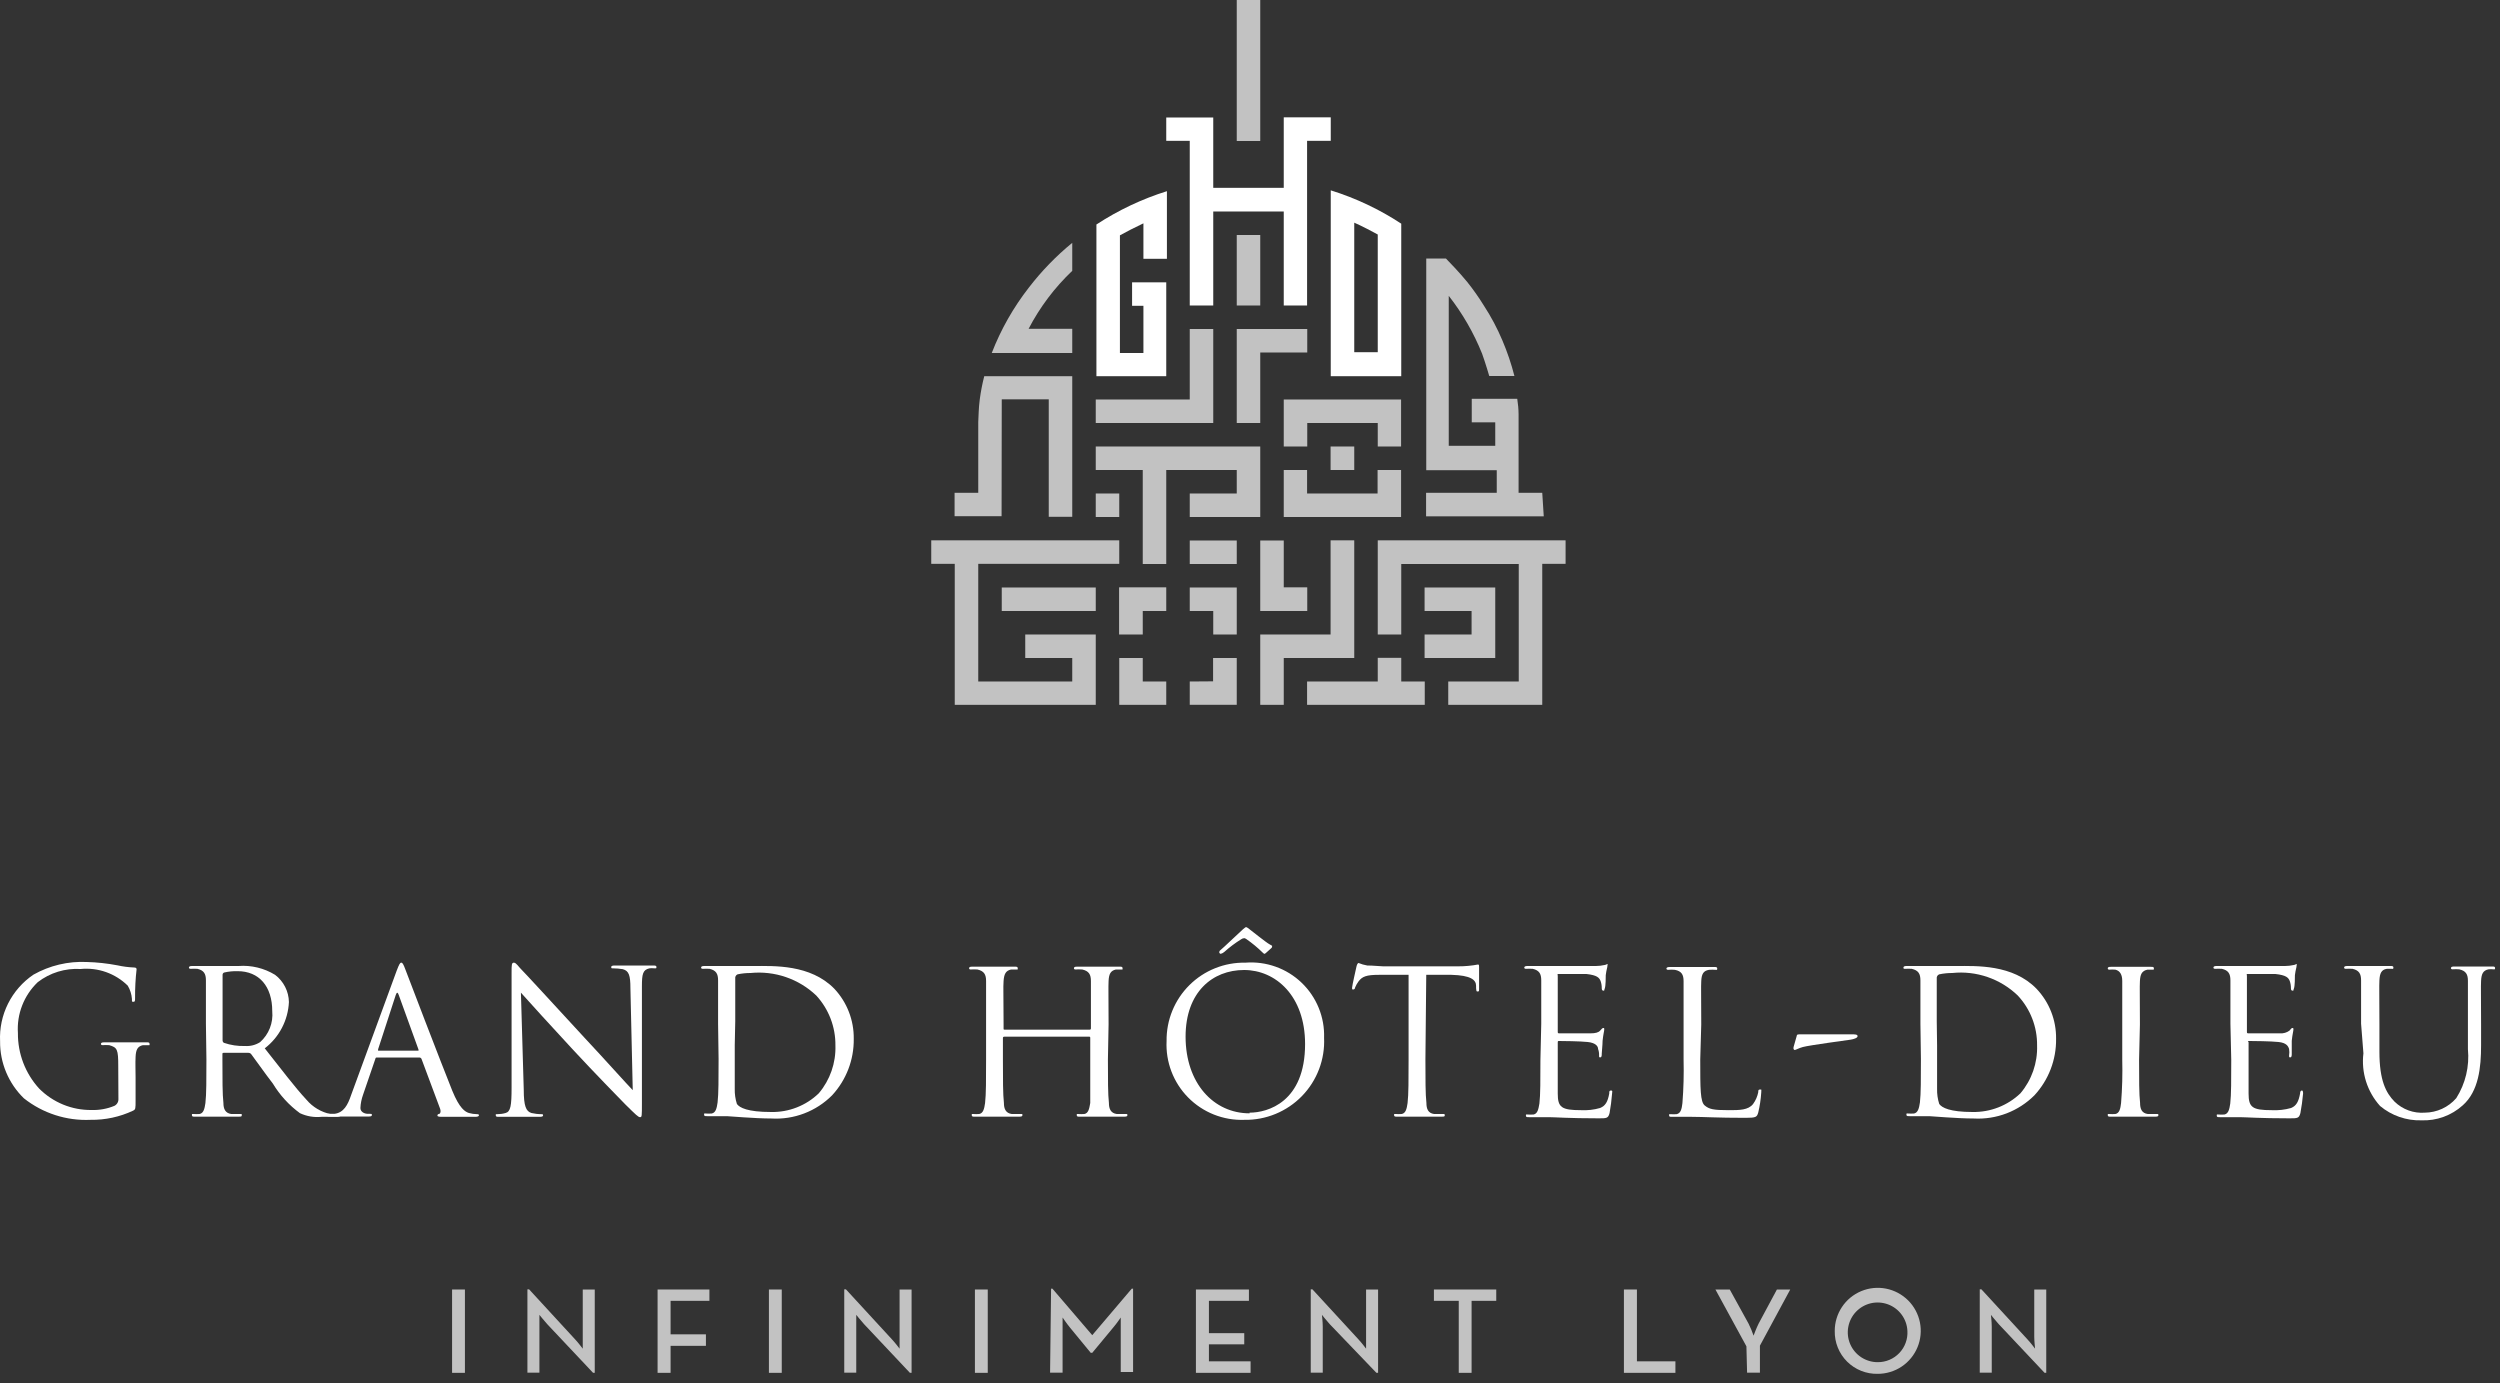 <svg width="150" height="83" viewBox="0 0 150 83" fill="none" xmlns="http://www.w3.org/2000/svg">
<rect x="0" y="0" width="150" height="83" fill="#333333" stroke="none"/>
<path d="M7.095 63.96C7.095 62.96 7.035 62.85 6.555 62.71C6.419 62.699 6.282 62.699 6.145 62.71C6.145 62.71 6.055 62.71 6.055 62.64C6.055 62.57 6.115 62.54 6.245 62.54C6.785 62.54 7.545 62.54 7.605 62.54H8.785C8.915 62.54 8.975 62.54 8.975 62.64C8.975 62.74 8.975 62.71 8.875 62.71H8.575C8.255 62.78 8.155 62.98 8.135 63.41C8.115 63.84 8.135 64.15 8.135 64.65V66C8.135 66.54 8.135 66.56 7.985 66.64C7.188 67.015 6.316 67.203 5.435 67.19C3.99 67.256 2.569 66.798 1.435 65.9C0.977 65.457 0.615 64.925 0.369 64.337C0.123 63.749 -0.001 63.117 0.005 62.48C-0.032 61.698 0.132 60.919 0.482 60.219C0.833 59.518 1.357 58.919 2.005 58.48C2.979 57.93 4.088 57.666 5.205 57.72C5.823 57.737 6.438 57.804 7.045 57.92C7.374 57.993 7.709 58.036 8.045 58.05C8.165 58.05 8.195 58.1 8.195 58.16C8.13 58.724 8.1 59.292 8.105 59.86C8.105 60.05 8.105 60.11 7.995 60.11C7.885 60.11 7.925 60.04 7.915 59.93C7.894 59.651 7.809 59.38 7.665 59.14C7.296 58.776 6.85 58.498 6.361 58.325C5.872 58.152 5.351 58.089 4.835 58.14C3.911 58.084 2.998 58.365 2.265 58.93C1.855 59.322 1.535 59.799 1.33 60.328C1.124 60.856 1.037 61.424 1.075 61.99C1.065 63.217 1.519 64.403 2.345 65.31C2.757 65.725 3.248 66.053 3.789 66.275C4.33 66.497 4.91 66.607 5.495 66.6C5.964 66.615 6.432 66.53 6.865 66.35C6.942 66.311 7.005 66.251 7.048 66.176C7.091 66.101 7.111 66.016 7.105 65.93L7.095 63.96Z" fill="white"/>
<path d="M12.355 61.42C12.355 59.54 12.355 59.21 12.355 58.82C12.355 58.43 12.235 58.22 11.845 58.13C11.709 58.12 11.572 58.12 11.435 58.13C11.435 58.13 11.335 58.13 11.335 58.06C11.335 57.99 11.395 57.96 11.525 57.96C12.075 57.96 12.825 57.96 12.885 57.96H14.305C15.076 57.901 15.846 58.087 16.505 58.49C16.758 58.681 16.963 58.928 17.107 59.21C17.251 59.492 17.329 59.803 17.335 60.12C17.31 60.661 17.168 61.19 16.917 61.67C16.667 62.15 16.315 62.57 15.885 62.9C16.885 64.16 17.685 65.23 18.385 65.98C18.762 66.428 19.281 66.735 19.855 66.85C20.008 66.861 20.162 66.861 20.315 66.85C20.375 66.85 20.425 66.85 20.425 66.92C20.425 66.99 20.355 67.01 20.135 67.01H19.285C18.843 67.055 18.397 66.978 17.995 66.79C17.343 66.313 16.793 65.711 16.375 65.02C15.865 64.36 15.305 63.55 15.065 63.24C15.045 63.218 15.02 63.2 14.992 63.188C14.965 63.176 14.935 63.17 14.905 63.17H13.425C13.365 63.17 13.345 63.17 13.345 63.26V63.57C13.345 64.73 13.345 65.67 13.405 66.18C13.405 66.53 13.515 66.79 13.875 66.84C14.045 66.84 14.305 66.84 14.415 66.84C14.525 66.84 14.505 66.84 14.505 66.91C14.505 66.98 14.505 67 14.315 67H11.705C11.575 67 11.515 67 11.515 66.91C11.515 66.82 11.515 66.84 11.615 66.84C11.735 66.849 11.855 66.849 11.975 66.84C12.215 66.79 12.275 66.53 12.325 66.18C12.385 65.67 12.385 64.73 12.385 63.57L12.355 61.42ZM13.355 62.42C13.354 62.45 13.361 62.479 13.375 62.506C13.389 62.532 13.41 62.554 13.435 62.57C13.843 62.71 14.274 62.775 14.705 62.76C15.022 62.781 15.337 62.7 15.605 62.53C15.864 62.299 16.066 62.01 16.192 61.687C16.319 61.364 16.368 61.016 16.335 60.67C16.335 59.18 15.545 58.27 14.255 58.27C13.986 58.263 13.717 58.29 13.455 58.35C13.425 58.359 13.399 58.377 13.381 58.403C13.363 58.428 13.354 58.459 13.355 58.49V62.42Z" fill="white"/>
<path d="M23.805 58.23C23.955 57.84 24.005 57.76 24.075 57.76C24.145 57.76 24.195 57.82 24.335 58.2C24.475 58.58 26.405 63.62 27.135 65.44C27.575 66.52 27.915 66.71 28.135 66.78C28.292 66.824 28.453 66.847 28.615 66.85C28.685 66.85 28.735 66.85 28.735 66.92C28.735 66.99 28.625 67.01 28.495 67.01C28.365 67.01 27.435 67.01 26.605 67.01C26.375 67.01 26.245 67.01 26.245 66.93C26.245 66.908 26.253 66.886 26.268 66.87C26.283 66.853 26.303 66.843 26.325 66.84C26.405 66.84 26.475 66.72 26.405 66.52L25.285 63.52C25.285 63.52 25.235 63.45 25.175 63.45H22.635C22.565 63.45 22.535 63.45 22.515 63.55L21.785 65.68C21.692 65.937 21.637 66.207 21.625 66.48C21.625 66.72 21.875 66.83 22.075 66.83H22.195C22.285 66.83 22.315 66.83 22.315 66.9C22.315 66.97 22.245 66.99 22.135 66.99H19.845C19.685 66.99 19.615 66.99 19.615 66.9C19.615 66.81 19.615 66.83 19.725 66.83H20.065C20.625 66.76 20.865 66.3 21.065 65.71L23.805 58.23ZM25.055 63.04C25.125 63.04 25.125 63.04 25.105 62.96L23.925 59.7C23.865 59.52 23.805 59.52 23.745 59.7L22.685 62.96C22.685 63.02 22.685 63.04 22.685 63.04H25.055Z" fill="white"/>
<path d="M31.425 65.38C31.425 66.38 31.565 66.68 31.885 66.78C32.082 66.826 32.283 66.85 32.485 66.85C32.545 66.85 32.585 66.85 32.585 66.92C32.585 66.99 32.515 67.01 32.365 67.01C31.685 67.01 31.205 67.01 31.095 67.01C30.985 67.01 30.485 67.01 29.935 67.01C29.825 67.01 29.745 67.01 29.745 66.92C29.745 66.83 29.745 66.85 29.845 66.85C30.011 66.85 30.176 66.827 30.335 66.78C30.635 66.7 30.695 66.35 30.695 65.25V58.36C30.695 57.89 30.695 57.76 30.835 57.76C30.975 57.76 31.135 58.03 31.255 58.14C31.375 58.25 33.255 60.29 35.075 62.27C36.265 63.54 37.575 65.01 37.965 65.41L37.825 59.3C37.825 58.52 37.735 58.25 37.365 58.15C37.17 58.118 36.973 58.102 36.775 58.1C36.685 58.1 36.675 58.1 36.675 58.02C36.675 57.94 36.775 57.93 36.915 57.93C37.455 57.93 38.035 57.93 38.165 57.93C38.295 57.93 38.695 57.93 39.165 57.93C39.305 57.93 39.385 57.93 39.385 58.02C39.385 58.11 39.385 58.1 39.255 58.1C39.159 58.089 39.062 58.089 38.965 58.1C38.565 58.19 38.515 58.45 38.515 59.18V66.18C38.515 66.97 38.515 67.03 38.405 67.03C38.295 67.03 38.165 66.9 37.525 66.27C37.395 66.14 35.665 64.37 34.395 63C33.125 61.63 31.645 60 31.255 59.56L31.425 65.38Z" fill="white"/>
<path d="M43.085 61.42C43.085 59.54 43.085 59.21 43.085 58.82C43.085 58.43 42.965 58.22 42.575 58.13C42.439 58.12 42.302 58.12 42.165 58.13C42.165 58.13 42.065 58.13 42.065 58.06C42.065 57.99 42.125 57.96 42.255 57.96C42.795 57.96 43.555 57.96 43.615 57.96C43.675 57.96 44.515 57.96 45.235 57.96C46.425 57.96 48.625 57.85 50.065 59.33C50.824 60.143 51.239 61.218 51.225 62.33C51.242 63.585 50.777 64.798 49.925 65.72C49.451 66.196 48.882 66.566 48.254 66.805C47.627 67.045 46.956 67.149 46.285 67.11C45.285 67.11 43.735 66.97 43.615 66.97H42.435C42.305 66.97 42.245 66.97 42.245 66.88C42.245 66.79 42.245 66.81 42.345 66.81C42.465 66.82 42.585 66.82 42.705 66.81C42.945 66.76 43.005 66.5 43.055 66.15C43.115 65.64 43.115 64.7 43.115 63.54L43.085 61.42ZM44.085 62.71C44.085 63.99 44.085 65.09 44.085 65.33C44.077 65.638 44.121 65.946 44.215 66.24C44.375 66.46 44.845 66.72 46.265 66.72C46.792 66.731 47.316 66.638 47.807 66.445C48.298 66.253 48.746 65.966 49.125 65.6C49.803 64.8 50.159 63.778 50.125 62.73C50.138 61.62 49.726 60.547 48.975 59.73C48.454 59.235 47.832 58.858 47.152 58.625C46.472 58.392 45.75 58.309 45.035 58.38C44.773 58.379 44.512 58.406 44.255 58.46C44.207 58.48 44.167 58.515 44.142 58.561C44.116 58.606 44.107 58.659 44.115 58.71C44.115 59.11 44.115 60.34 44.115 61.27L44.085 62.71Z" fill="white"/>
<path d="M66.475 63.57C66.475 64.73 66.475 65.67 66.535 66.18C66.535 66.53 66.645 66.79 67.005 66.84H67.545C67.625 66.84 67.645 66.84 67.645 66.91C67.645 66.98 67.585 67 67.455 67H64.795C64.665 67 64.605 67 64.605 66.91C64.605 66.82 64.605 66.84 64.695 66.84C64.818 66.85 64.942 66.85 65.065 66.84C65.305 66.79 65.355 66.53 65.415 66.18C65.415 65.67 65.415 64.73 65.415 63.57V62.27C65.417 62.26 65.416 62.251 65.413 62.241C65.411 62.232 65.406 62.223 65.399 62.217C65.392 62.21 65.383 62.205 65.374 62.202C65.365 62.199 65.355 62.198 65.345 62.2H60.255C60.255 62.2 60.175 62.2 60.175 62.27V63.57C60.175 64.73 60.175 65.67 60.235 66.18C60.235 66.53 60.345 66.79 60.705 66.84C60.875 66.84 61.135 66.84 61.245 66.84C61.355 66.84 61.345 66.84 61.345 66.91C61.345 66.98 61.285 67 61.155 67H58.495C58.365 67 58.305 67 58.305 66.91C58.305 66.82 58.305 66.84 58.395 66.84C58.515 66.85 58.635 66.85 58.755 66.84C58.995 66.79 59.055 66.53 59.105 66.18C59.165 65.67 59.165 64.73 59.165 63.57V61.46C59.165 59.58 59.165 59.25 59.165 58.86C59.165 58.47 59.045 58.26 58.645 58.17C58.509 58.16 58.372 58.16 58.235 58.17C58.225 58.171 58.214 58.171 58.204 58.168C58.194 58.165 58.184 58.16 58.175 58.154C58.167 58.147 58.16 58.139 58.155 58.13C58.15 58.121 58.146 58.111 58.145 58.1C58.145 58.02 58.205 58 58.335 58C58.875 58 59.635 58 59.695 58H60.865C61.005 58 61.065 58 61.065 58.1C61.065 58.2 61.065 58.17 60.965 58.17H60.665C60.345 58.24 60.245 58.44 60.215 58.86C60.185 59.28 60.215 59.58 60.215 61.46V61.71C60.215 61.77 60.215 61.78 60.295 61.78H65.385C65.385 61.78 65.455 61.78 65.455 61.71V61.46C65.455 59.58 65.455 59.25 65.455 58.86C65.455 58.47 65.335 58.26 64.935 58.17C64.799 58.159 64.662 58.159 64.525 58.17C64.515 58.171 64.504 58.171 64.494 58.168C64.484 58.165 64.474 58.16 64.466 58.154C64.457 58.147 64.45 58.139 64.445 58.13C64.44 58.121 64.436 58.111 64.435 58.1C64.435 58.02 64.495 58 64.625 58C65.165 58 65.925 58 65.985 58H67.165C67.295 58 67.355 58 67.355 58.1C67.355 58.2 67.355 58.17 67.265 58.17H66.955C66.635 58.24 66.535 58.44 66.515 58.86C66.495 59.28 66.515 59.58 66.515 61.46L66.475 63.57Z" fill="white"/>
<path d="M74.725 57.76C75.339 57.712 75.957 57.794 76.537 58.001C77.118 58.207 77.648 58.534 78.093 58.96C78.539 59.386 78.889 59.9 79.122 60.471C79.355 61.041 79.465 61.654 79.445 62.27C79.474 62.913 79.371 63.555 79.142 64.156C78.913 64.757 78.564 65.305 78.115 65.766C77.666 66.227 77.127 66.591 76.532 66.836C75.937 67.081 75.299 67.202 74.655 67.19C74.031 67.212 73.41 67.103 72.83 66.872C72.251 66.641 71.725 66.292 71.287 65.848C70.849 65.403 70.508 64.873 70.286 64.29C70.063 63.706 69.964 63.083 69.995 62.46C69.987 61.838 70.104 61.221 70.339 60.645C70.574 60.069 70.923 59.546 71.364 59.108C71.805 58.669 72.33 58.324 72.908 58.093C73.485 57.861 74.103 57.748 74.725 57.76ZM74.975 66.76C76.055 66.76 78.305 66.13 78.305 62.64C78.305 59.75 76.535 58.2 74.645 58.2C72.755 58.2 71.135 59.52 71.135 62.2C71.135 64.99 72.815 66.8 74.975 66.8M75.975 57.16C75.975 57.16 75.905 57.23 75.865 57.23C75.825 57.23 75.865 57.23 75.775 57.17C75.466 56.865 75.132 56.588 74.775 56.34C74.775 56.34 74.695 56.29 74.655 56.29C74.586 56.294 74.52 56.318 74.465 56.36C74.111 56.58 73.776 56.831 73.465 57.11C73.403 57.167 73.327 57.208 73.245 57.23C73.22 57.227 73.198 57.216 73.181 57.197C73.164 57.179 73.155 57.155 73.155 57.13C73.155 57.13 73.155 57.05 73.235 57C73.315 56.95 74.445 55.87 74.585 55.75C74.725 55.63 74.735 55.63 74.775 55.63C74.815 55.63 74.865 55.68 74.965 55.75C75.065 55.82 75.965 56.55 76.175 56.66C76.385 56.77 76.325 56.76 76.325 56.78C76.325 56.8 76.325 56.86 76.265 56.9L75.975 57.16Z" fill="white"/>
<path d="M85.525 63.57C85.525 64.73 85.525 65.67 85.585 66.18C85.585 66.53 85.685 66.79 86.045 66.84H86.595C86.665 66.84 86.685 66.84 86.685 66.91C86.685 66.98 86.685 67 86.495 67H83.835C83.715 67 83.645 67 83.645 66.91C83.645 66.82 83.645 66.84 83.745 66.84C83.865 66.849 83.985 66.849 84.105 66.84C84.345 66.79 84.405 66.53 84.455 66.18C84.515 65.67 84.515 64.73 84.515 63.57V58.49H82.735C81.985 58.49 81.735 58.59 81.515 58.88C81.43 58.994 81.36 59.118 81.305 59.25C81.305 59.34 81.235 59.37 81.185 59.37C81.135 59.37 81.125 59.37 81.125 59.26C81.125 59.15 81.365 58.11 81.385 58.01C81.405 57.91 81.455 57.78 81.515 57.78C81.682 57.85 81.857 57.9 82.035 57.93C82.385 57.93 82.835 57.98 82.985 57.98H87.495C87.894 57.981 88.293 57.944 88.685 57.87C88.745 57.87 88.745 57.94 88.745 58.01C88.745 58.37 88.745 59.2 88.745 59.33C88.745 59.46 88.745 59.49 88.665 59.49C88.585 59.49 88.585 59.49 88.565 59.28V59.15C88.565 58.79 88.245 58.52 87.085 58.49H85.575L85.525 63.57Z" fill="white"/>
<path d="M92.475 61.42C92.475 59.54 92.475 59.21 92.475 58.82C92.475 58.43 92.355 58.22 91.965 58.13C91.829 58.12 91.692 58.12 91.555 58.13C91.555 58.13 91.455 58.13 91.455 58.06C91.455 57.99 91.525 57.96 91.645 57.96C92.185 57.96 92.945 57.96 93.005 57.96H95.755C95.93 57.959 96.105 57.939 96.275 57.9C96.335 57.9 96.385 57.85 96.445 57.85C96.505 57.85 96.445 57.85 96.445 57.95C96.445 58.05 96.385 58.18 96.345 58.51C96.345 58.64 96.345 59.16 96.285 59.31C96.225 59.46 96.285 59.44 96.205 59.44C96.125 59.44 96.105 59.38 96.105 59.28C96.106 59.137 96.082 58.995 96.035 58.86C95.955 58.66 95.825 58.51 95.185 58.44C94.975 58.44 93.665 58.44 93.535 58.44C93.405 58.44 93.465 58.44 93.465 58.56V61.88C93.465 61.96 93.465 62 93.535 62C93.605 62 95.165 62 95.445 62C95.725 62 95.905 61.95 96.005 61.84C96.105 61.73 96.145 61.68 96.195 61.68C96.245 61.68 96.255 61.68 96.255 61.77C96.255 61.86 96.195 62.05 96.155 62.45C96.155 62.69 96.105 63.13 96.105 63.22C96.105 63.31 96.105 63.44 96.025 63.44C95.945 63.44 95.945 63.44 95.945 63.33C95.951 63.197 95.931 63.065 95.885 62.94C95.885 62.77 95.735 62.57 95.265 62.52C94.795 62.47 93.755 62.46 93.545 62.46C93.485 62.46 93.465 62.46 93.465 62.55V63.55C93.465 63.96 93.465 65.36 93.465 65.61C93.465 66.44 93.685 66.61 94.865 66.61C95.25 66.631 95.635 66.587 96.005 66.48C96.325 66.35 96.465 66.11 96.555 65.61C96.555 65.48 96.555 65.43 96.665 65.43C96.775 65.43 96.725 65.53 96.725 65.61C96.695 66.002 96.645 66.393 96.575 66.78C96.495 67.1 96.395 67.1 95.925 67.1C94.115 67.1 93.305 67.03 92.925 67.03H91.745C91.615 67.03 91.555 67.03 91.555 66.94C91.555 66.85 91.555 66.87 91.655 66.87C91.775 66.879 91.895 66.879 92.015 66.87C92.255 66.82 92.305 66.56 92.365 66.21C92.425 65.7 92.425 64.76 92.425 63.6L92.475 61.42Z" fill="white"/>
<path d="M102.015 63.57C102.015 65.35 102.015 66.11 102.285 66.33C102.555 66.55 102.785 66.61 103.725 66.61C104.365 66.61 104.895 66.61 105.185 66.24C105.339 66.029 105.445 65.787 105.495 65.53C105.495 65.43 105.495 65.37 105.605 65.37C105.715 65.37 105.675 65.37 105.675 65.55C105.649 65.954 105.589 66.356 105.495 66.75C105.415 67.02 105.375 67.07 104.735 67.07C103.005 67.07 102.215 67.01 101.515 67.01H100.335C100.205 67.01 100.145 67.01 100.145 66.92C100.145 66.83 100.145 66.85 100.235 66.85C100.355 66.86 100.475 66.86 100.595 66.85C100.845 66.8 100.905 66.54 100.945 66.19C101.014 65.322 101.037 64.451 101.015 63.58V61.47C101.015 59.59 101.015 59.26 101.015 58.87C101.015 58.48 100.895 58.27 100.495 58.19C100.359 58.174 100.221 58.174 100.085 58.19C100.085 58.19 99.985 58.19 99.985 58.12C99.985 58.05 100.055 58.02 100.185 58.02C100.725 58.02 101.485 58.02 101.545 58.02H102.845C102.975 58.02 103.035 58.02 103.035 58.12C103.035 58.22 102.985 58.19 102.945 58.19C102.809 58.178 102.672 58.178 102.535 58.19C102.195 58.25 102.095 58.45 102.075 58.87C102.055 59.29 102.075 59.59 102.075 61.47L102.015 63.57Z" fill="white"/>
<path d="M111.095 62.06C111.295 62.06 111.455 62.06 111.455 62.17C111.455 62.28 111.225 62.35 111.035 62.38C110.845 62.41 108.585 62.71 108.175 62.82C107.945 62.88 107.735 63 107.685 63C107.635 63 107.585 62.93 107.615 62.82L107.805 62.15C107.805 62.06 107.875 62.06 108.065 62.06H111.095Z" fill="white"/>
<path d="M115.225 61.42C115.225 59.54 115.225 59.21 115.225 58.82C115.225 58.43 115.105 58.22 114.705 58.13C114.572 58.12 114.438 58.12 114.305 58.13C114.245 58.13 114.205 58.13 114.205 58.06C114.205 57.99 114.265 57.96 114.395 57.96C114.935 57.96 115.695 57.96 115.755 57.96C115.815 57.96 116.655 57.96 117.375 57.96C118.565 57.96 120.765 57.85 122.195 59.33C122.961 60.14 123.381 61.216 123.365 62.33C123.382 63.585 122.917 64.798 122.065 65.72C121.59 66.194 121.02 66.563 120.393 66.803C119.766 67.042 119.095 67.147 118.425 67.11C117.425 67.11 115.875 66.97 115.755 66.97H114.575C114.445 66.97 114.385 66.97 114.385 66.88C114.385 66.79 114.385 66.81 114.485 66.81C114.605 66.819 114.725 66.819 114.845 66.81C115.075 66.76 115.145 66.5 115.195 66.15C115.255 65.64 115.255 64.7 115.255 63.54L115.225 61.42ZM116.225 62.71C116.225 63.99 116.225 65.09 116.225 65.33C116.217 65.638 116.261 65.946 116.355 66.24C116.515 66.46 116.985 66.72 118.355 66.72C119.422 66.739 120.453 66.337 121.225 65.6C121.903 64.8 122.259 63.778 122.225 62.73C122.239 61.618 121.824 60.543 121.065 59.73C120.548 59.233 119.928 58.854 119.249 58.621C118.571 58.388 117.849 58.305 117.135 58.38C116.873 58.379 116.612 58.406 116.355 58.46C116.305 58.478 116.263 58.513 116.236 58.558C116.208 58.604 116.197 58.657 116.205 58.71C116.205 59.11 116.205 60.34 116.205 61.27L116.225 62.71Z" fill="white"/>
<path d="M128.345 63.57C128.345 64.73 128.345 65.67 128.405 66.18C128.405 66.53 128.505 66.79 128.865 66.84H129.405C129.485 66.84 129.505 66.84 129.505 66.91C129.505 66.98 129.445 67 129.315 67H126.655C126.525 67 126.465 67 126.465 66.91C126.465 66.82 126.465 66.84 126.555 66.84C126.678 66.85 126.802 66.85 126.925 66.84C127.165 66.79 127.225 66.53 127.265 66.18C127.334 65.312 127.357 64.441 127.335 63.57V61.46C127.335 59.58 127.335 59.25 127.335 58.86C127.335 58.47 127.195 58.25 126.925 58.18C126.802 58.168 126.678 58.168 126.555 58.18C126.545 58.181 126.534 58.181 126.524 58.178C126.513 58.175 126.504 58.17 126.496 58.164C126.487 58.157 126.48 58.149 126.475 58.14C126.47 58.131 126.466 58.12 126.465 58.11C126.465 58.03 126.515 58.01 126.655 58.01H129.045C129.175 58.01 129.235 58.01 129.235 58.11C129.235 58.21 129.185 58.18 129.135 58.18H128.845C128.515 58.25 128.415 58.45 128.395 58.87C128.375 59.29 128.395 59.59 128.395 61.47L128.345 63.57Z" fill="white"/>
<path d="M133.825 61.42C133.825 59.54 133.825 59.21 133.825 58.82C133.825 58.43 133.705 58.22 133.315 58.13C133.179 58.12 133.042 58.12 132.905 58.13C132.905 58.13 132.805 58.13 132.805 58.06C132.805 57.99 132.865 57.96 132.995 57.96C133.535 57.96 134.295 57.96 134.355 57.96H137.105C137.28 57.959 137.455 57.939 137.625 57.9C137.685 57.9 137.735 57.85 137.795 57.85C137.855 57.85 137.795 57.85 137.795 57.95C137.795 58.05 137.735 58.18 137.695 58.51C137.695 58.64 137.695 59.16 137.635 59.31C137.575 59.46 137.635 59.44 137.555 59.44C137.475 59.44 137.455 59.38 137.455 59.28C137.456 59.137 137.432 58.995 137.385 58.86C137.305 58.66 137.175 58.51 136.525 58.44C136.325 58.44 135.015 58.44 134.885 58.44C134.755 58.44 134.815 58.44 134.815 58.56V61.88C134.815 61.96 134.815 62 134.885 62C134.955 62 136.515 62 136.795 62C136.998 62.016 137.2 61.959 137.365 61.84C137.445 61.74 137.495 61.68 137.545 61.68C137.595 61.68 137.605 61.68 137.605 61.77C137.605 61.86 137.545 62.05 137.505 62.45C137.505 62.69 137.505 63.13 137.505 63.22C137.505 63.31 137.505 63.44 137.425 63.44C137.345 63.44 137.345 63.44 137.345 63.33C137.367 63.201 137.367 63.069 137.345 62.94C137.295 62.77 137.185 62.57 136.715 62.52C136.245 62.47 135.205 62.46 134.995 62.46C134.785 62.46 134.915 62.46 134.915 62.55V63.55C134.915 63.96 134.915 65.36 134.915 65.61C134.915 66.44 135.135 66.61 136.305 66.61C136.696 66.631 137.088 66.587 137.465 66.48C137.775 66.35 137.915 66.11 138.005 65.61C138.005 65.48 138.055 65.43 138.115 65.43C138.175 65.43 138.185 65.53 138.185 65.61C138.151 66.002 138.098 66.393 138.025 66.78C137.945 67.1 137.845 67.1 137.375 67.1C135.565 67.1 134.755 67.03 134.375 67.03H133.195C133.065 67.03 133.005 67.03 133.005 66.94C133.005 66.85 133.005 66.87 133.105 66.87C133.225 66.88 133.345 66.88 133.465 66.87C133.705 66.82 133.765 66.56 133.815 66.21C133.875 65.7 133.875 64.76 133.875 63.6L133.825 61.42Z" fill="white"/>
<path d="M141.665 61.42C141.665 59.54 141.665 59.21 141.665 58.82C141.665 58.43 141.545 58.22 141.155 58.13C141.019 58.12 140.882 58.12 140.745 58.13C140.745 58.13 140.645 58.13 140.645 58.06C140.645 57.99 140.705 57.96 140.835 57.96C141.375 57.96 142.115 57.96 142.225 57.96H143.415C143.545 57.96 143.605 57.96 143.605 58.06C143.605 58.16 143.555 58.13 143.505 58.13H143.205C142.885 58.18 142.785 58.4 142.765 58.82C142.745 59.24 142.765 59.54 142.765 61.42V63.1C142.765 64.83 143.155 65.57 143.675 66.1C143.913 66.332 144.197 66.51 144.509 66.624C144.821 66.738 145.154 66.784 145.485 66.76C145.844 66.757 146.198 66.678 146.524 66.528C146.85 66.378 147.14 66.161 147.375 65.89C147.929 65.015 148.175 63.981 148.075 62.95V61.45C148.075 59.57 148.075 59.24 148.075 58.85C148.075 58.46 147.955 58.25 147.555 58.16C147.419 58.149 147.282 58.149 147.145 58.16C147.145 58.16 147.055 58.16 147.055 58.09C147.055 58.02 147.115 57.99 147.245 57.99C147.785 57.99 148.445 57.99 148.515 57.99C148.585 57.99 149.165 57.99 149.515 57.99C149.645 57.99 149.705 57.99 149.705 58.09C149.705 58.19 149.655 58.16 149.605 58.16C149.506 58.148 149.405 58.148 149.305 58.16C148.985 58.23 148.885 58.43 148.865 58.85C148.845 59.27 148.865 59.57 148.865 61.45V62.73C148.865 64.03 148.725 65.47 147.765 66.32C147.088 66.932 146.198 67.255 145.285 67.22C144.381 67.246 143.499 66.94 142.805 66.36C142.422 65.935 142.135 65.434 141.962 64.888C141.79 64.343 141.736 63.768 141.805 63.2L141.665 61.42Z" fill="white"/>
<path d="M75.615 0H74.205V8.46H75.615V0Z" fill="white" fill-opacity="0.7"/>
<path d="M71.385 18.33H72.795V12.69H77.025V18.33H78.425V8.45H79.845V7.04H77.025V11.27H72.795V7.05H69.975V8.45H71.385V18.33Z" fill="white"/>
<path d="M71.385 29.61V31.02H75.615V26.79H65.745V28.2H68.565V33.84H69.975V28.2H74.205V29.61H71.385Z" fill="white" fill-opacity="0.7"/>
<path d="M84.065 26.79V23.97H77.025V26.79H78.435V25.38H82.665V26.79H84.065Z" fill="white" fill-opacity="0.7"/>
<path d="M84.065 28.2H82.655V29.61H78.425V28.2H77.025V31.02H84.065V28.2Z" fill="white" fill-opacity="0.7"/>
<path d="M67.145 38.07H68.565V36.66H69.975V35.24H67.145V38.07Z" fill="white" fill-opacity="0.7"/>
<path d="M74.205 38.07V35.25H71.385V36.66H72.795V38.07H74.205Z" fill="white" fill-opacity="0.7"/>
<path d="M72.785 40.88L71.385 40.89V42.29H74.205V39.48H72.785V40.88Z" fill="white" fill-opacity="0.7"/>
<path d="M68.565 39.48H67.155V42.29H69.975V40.89H68.565V39.48Z" fill="white" fill-opacity="0.7"/>
<path d="M69.975 22.57V16.94H67.925V18.35H68.605V21.18H67.195V14.12C67.595 13.9 68.055 13.66 68.605 13.4V15.53H70.015V11.47C68.52 11.939 67.097 12.612 65.785 13.47V22.57H69.975Z" fill="white"/>
<path d="M79.845 22.57H84.075V13.42C82.765 12.559 81.341 11.886 79.845 11.42V22.57ZM81.255 13.36C81.695 13.55 82.375 13.91 82.665 14.07V21.13H81.255V13.36Z" fill="white"/>
<path d="M82.665 32.42V38.07H84.075V33.84H91.125V40.89H86.895V42.29H92.535V33.83H93.935V32.42H82.665Z" fill="white" fill-opacity="0.7"/>
<path d="M64.335 19.73H61.715C62.39 18.433 63.275 17.257 64.335 16.25V14.57C63.369 15.361 62.497 16.26 61.735 17.25C60.803 18.444 60.052 19.768 59.505 21.18H64.335V19.73Z" fill="white" fill-opacity="0.7"/>
<path d="M72.795 19.74H71.385V23.97H65.745V25.38H72.795V19.74Z" fill="white" fill-opacity="0.7"/>
<path d="M61.515 39.48H64.335V40.89H58.695V33.83H67.155V32.42H55.875V33.83H57.285V42.29H65.745V38.07H61.515V39.48Z" fill="white" fill-opacity="0.7"/>
<path d="M74.205 25.38H75.615V21.15H78.435V19.74H74.205V25.38Z" fill="white" fill-opacity="0.7"/>
<path d="M81.255 32.42H79.835V38.07H75.615V42.29H77.025V39.48H81.255V32.42Z" fill="white" fill-opacity="0.7"/>
<path d="M78.435 35.24H77.025V32.43H75.615V36.66H78.435V35.24Z" fill="white" fill-opacity="0.7"/>
<path d="M67.155 29.61H65.745V31.02H67.155V29.61Z" fill="white" fill-opacity="0.7"/>
<path d="M81.255 26.79H79.835V28.2H81.255V26.79Z" fill="white" fill-opacity="0.7"/>
<path d="M84.075 39.47H82.665V40.89H78.425V42.29H85.485V40.89H84.075V39.47Z" fill="white" fill-opacity="0.7"/>
<path d="M60.105 23.96H62.925V31.01H64.335V22.57H59.055C58.937 23.031 58.847 23.498 58.785 23.97C58.715 24.52 58.715 24.97 58.695 25.33V29.57H57.275V30.97H60.095L60.105 23.96Z" fill="white" fill-opacity="0.7"/>
<path d="M75.615 14.1H74.205V18.33H75.615V14.1Z" fill="white" fill-opacity="0.7"/>
<path d="M74.205 32.43H71.385V33.84H74.205V32.43Z" fill="white" fill-opacity="0.7"/>
<path d="M85.475 38.07V39.48H89.715V35.25H85.475V36.66H88.295V38.07H85.475Z" fill="white" fill-opacity="0.7"/>
<path d="M65.745 35.25H60.105V36.66H65.745V35.25Z" fill="white" fill-opacity="0.7"/>
<path d="M92.535 29.57H91.115V24.86C91.112 24.548 91.085 24.238 91.035 23.93H88.305V25.34H89.715V26.75H86.925V17.75C87.752 18.807 88.425 19.975 88.925 21.22C89.125 21.77 89.355 22.56 89.355 22.56H90.865C90.68 21.833 90.439 21.121 90.145 20.43C89.838 19.702 89.467 19.002 89.035 18.34C88.731 17.847 88.397 17.372 88.035 16.92C87.535 16.31 86.985 15.75 86.755 15.51H85.575V28.21H89.805V29.57H85.565V30.98H92.625L92.535 29.57Z" fill="white" fill-opacity="0.7"/>
<path d="M27.895 77.37H27.125V82.37H27.895V77.37Z" fill="white" fill-opacity="0.7"/>
<path d="M32.835 79.45C32.635 79.23 32.365 78.89 32.365 78.89C32.365 78.89 32.365 79.3 32.365 79.61V82.36H31.645V77.36H31.745L34.505 80.36C34.695 80.56 34.965 80.92 34.965 80.92C34.965 80.92 34.965 80.47 34.965 80.2V77.37H35.685V82.37H35.585L32.835 79.45Z" fill="white" fill-opacity="0.7"/>
<path d="M39.455 77.37V82.37H40.235V80.75H42.355V80.06H40.235V78.05H42.565V77.37H39.455Z" fill="white" fill-opacity="0.7"/>
<path d="M46.905 77.37H46.135V82.37H46.905V77.37Z" fill="white" fill-opacity="0.7"/>
<path d="M51.845 79.45C51.645 79.23 51.375 78.89 51.375 78.89C51.375 78.89 51.375 79.3 51.375 79.61V82.36H50.655V77.36H50.755L53.515 80.36C53.705 80.56 53.975 80.92 53.975 80.92C53.975 80.92 53.975 80.47 53.975 80.2V77.37H54.695V82.37H54.595L51.845 79.45Z" fill="white" fill-opacity="0.7"/>
<path d="M59.265 77.37H58.495V82.37H59.265V77.37Z" fill="white" fill-opacity="0.7"/>
<path d="M63.065 77.32H63.145L65.535 80.11L67.905 77.32H67.985V82.32H67.245V79.77C67.245 79.49 67.245 79.05 67.245 79.05C67.245 79.05 66.995 79.42 66.795 79.65L65.535 81.17H65.445L64.195 79.65C64.005 79.42 63.755 79.05 63.755 79.05C63.755 79.05 63.755 79.49 63.755 79.77V82.36H63.005L63.065 77.32Z" fill="white" fill-opacity="0.7"/>
<path d="M71.755 77.37V82.37H75.035V81.68H72.535V80.66H74.655V79.99H72.535V78.05H74.935V77.37H71.755Z" fill="white" fill-opacity="0.7"/>
<path d="M79.785 79.45C79.585 79.23 79.315 78.89 79.315 78.89C79.315 78.89 79.365 79.3 79.365 79.61V82.36H78.645V77.36H78.745L81.505 80.36C81.695 80.56 81.965 80.92 81.965 80.92C81.965 80.92 81.965 80.47 81.965 80.2V77.37H82.685V82.37H82.585L79.785 79.45Z" fill="white" fill-opacity="0.7"/>
<path d="M86.035 77.37V78.05H87.525V82.37H88.295V78.05H89.775V77.37H86.035Z" fill="white" fill-opacity="0.7"/>
<path d="M97.435 77.37V82.37H100.525V81.68H98.215V77.37H97.435Z" fill="white" fill-opacity="0.7"/>
<path d="M104.785 80.78L102.925 77.37H103.785L104.915 79.42C105.031 79.653 105.131 79.894 105.215 80.14C105.215 80.14 105.375 79.7 105.515 79.42L106.615 77.37H107.415L105.595 80.74V82.36H104.825L104.785 80.78Z" fill="white" fill-opacity="0.7"/>
<path d="M114.445 79.86C114.43 79.509 114.311 79.171 114.105 78.887C113.898 78.603 113.613 78.386 113.284 78.263C112.955 78.141 112.598 78.117 112.256 78.195C111.914 78.274 111.602 78.452 111.36 78.706C111.118 78.96 110.957 79.28 110.895 79.625C110.833 79.971 110.874 80.327 111.013 80.649C111.152 80.971 111.383 81.246 111.677 81.438C111.971 81.63 112.314 81.732 112.665 81.73C112.907 81.732 113.147 81.684 113.37 81.589C113.592 81.495 113.793 81.356 113.96 81.18C114.127 81.005 114.256 80.798 114.339 80.57C114.423 80.343 114.459 80.102 114.445 79.86ZM110.085 79.86C110.083 79.349 110.233 78.85 110.515 78.424C110.797 77.998 111.2 77.666 111.671 77.469C112.142 77.272 112.661 77.22 113.162 77.318C113.663 77.417 114.124 77.662 114.486 78.022C114.848 78.382 115.094 78.842 115.195 79.343C115.295 79.844 115.245 80.363 115.05 80.835C114.855 81.307 114.524 81.711 114.1 81.995C113.675 82.278 113.176 82.43 112.665 82.43C112.325 82.438 111.987 82.377 111.671 82.251C111.355 82.125 111.067 81.936 110.826 81.696C110.585 81.456 110.395 81.169 110.268 80.854C110.14 80.538 110.078 80.2 110.085 79.86Z" fill="white" fill-opacity="0.7"/>
<path d="M119.925 79.45C119.725 79.23 119.455 78.89 119.455 78.89C119.455 78.89 119.505 79.3 119.505 79.61V82.36H118.785V77.36H118.885L121.645 80.36C121.835 80.56 122.105 80.92 122.105 80.92C122.105 80.92 122.055 80.47 122.055 80.2V77.37H122.775V82.37H122.675L119.925 79.45Z" fill="white" fill-opacity="0.7"/>
</svg>
